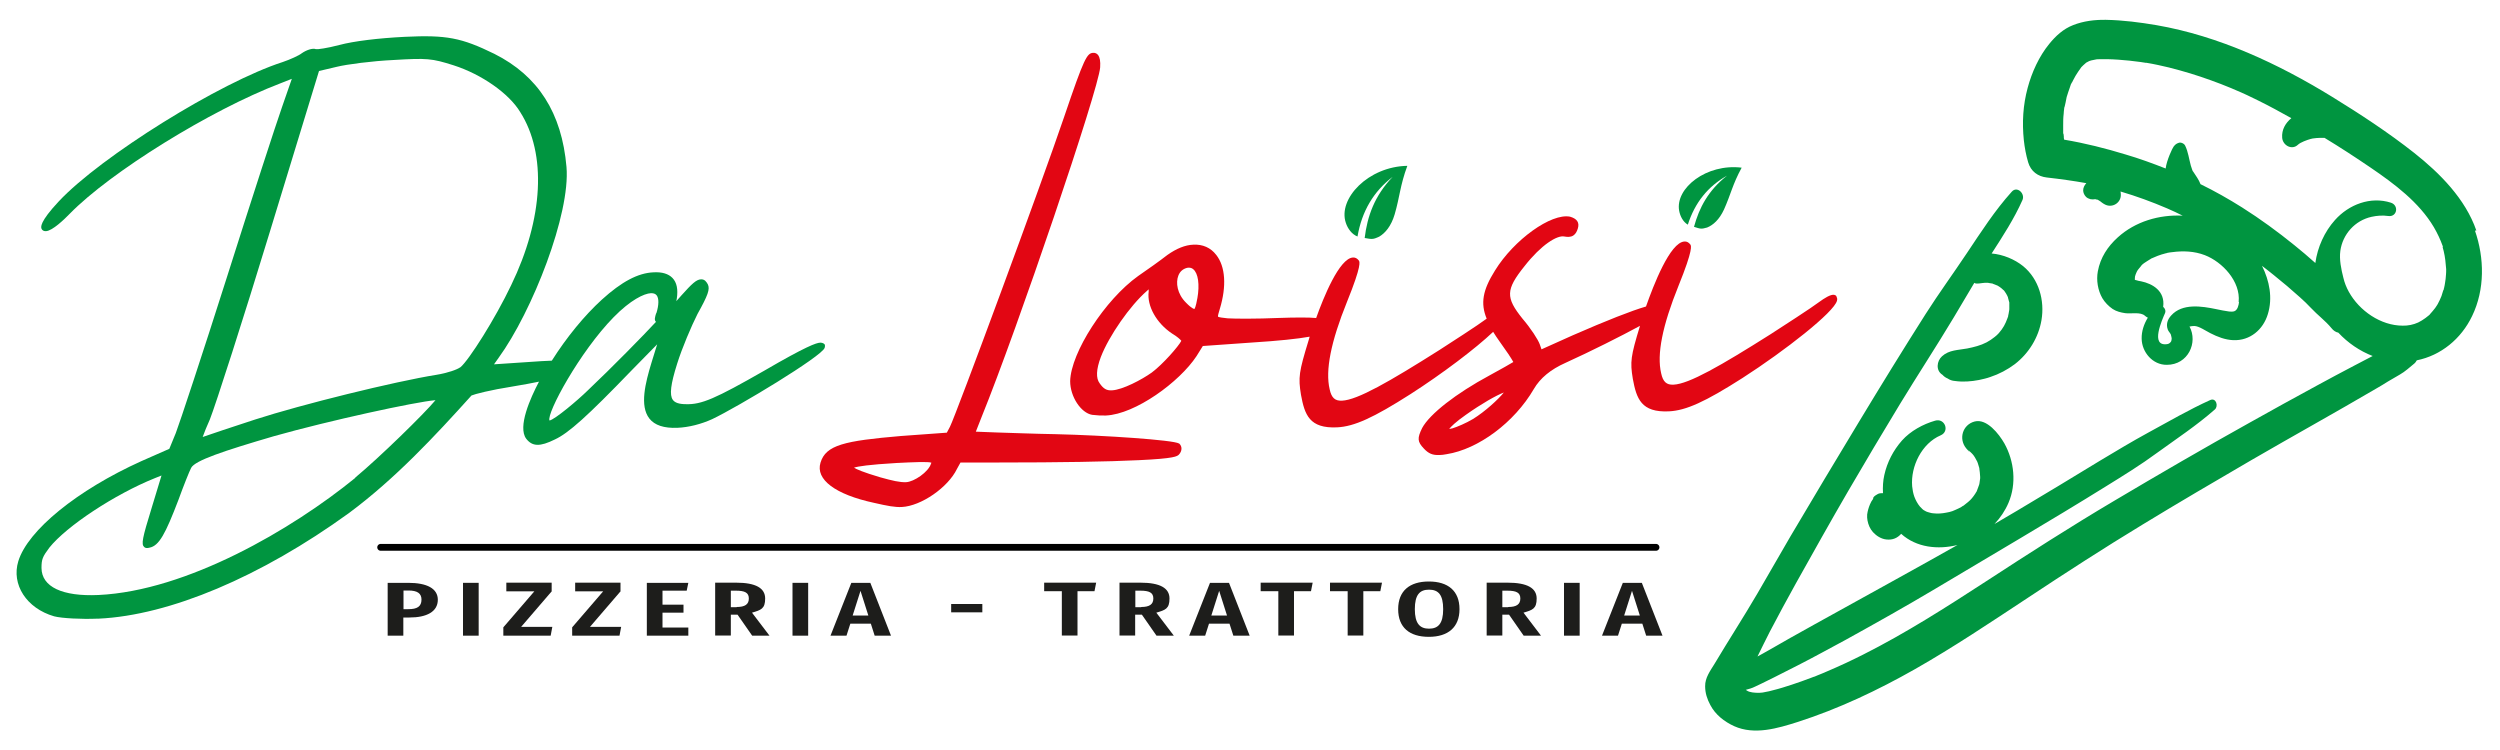 <?xml version="1.0" encoding="UTF-8"?>
<svg id="Ebene_1" xmlns="http://www.w3.org/2000/svg" version="1.1" viewBox="0 0 1500 450">
  <!-- Generator: Adobe Illustrator 29.3.0, SVG Export Plug-In . SVG Version: 2.1.0 Build 146)  -->
  <defs>
    <style>
      .st0 {
        fill-rule: evenodd;
      }

      .st0, .st1 {
        fill: #009540;
      }

      .st2 {
        fill: none;
        stroke: #000;
        stroke-linecap: round;
        stroke-miterlimit: 10;
        stroke-width: 4.1px;
      }

      .st3 {
        fill: #1d1d1b;
      }

      .st4 {
        fill: #e20613;
      }
    </style>
  </defs>
  <g>
    <path class="st4" d="M707.4,266.1c-3.3-2.1-44.6-4.9-74.1-5.6h0c-12.7-.2-27.1-.8-34.8-1l-13-.5,3.5-8.9c21.7-53.5,70.2-196.5,71.1-209.7.5-7.4-2-8.8-4.2-8.7-3.7.2-5.4,3-17.3,38.1-13.9,41-65,179.1-68.6,186.2l-1.9,3.6-27.5,2c-34,2.9-45.1,5.4-48.3,16-3.1,10.1,8.9,19.1,32.1,24.1,8.3,1.9,12.6,2.7,16.7,2.5,11.6-.6,27.7-11.7,33.1-22.9l2.1-3.8h22.7c37.1,0,66.2-.5,84.3-1.4,21.6-1,23-2.3,24.1-3.4,1.9-2.1,2-4.8.2-6.5l-.3-.2ZM558.6,278.2c-1.5,5-10.2,10.9-14.9,11.1-3.7.2-8.3-.9-15.5-2.9-10.5-3.1-14.4-4.9-15.8-5.8,2.4-.8,8.7-1.8,25.5-2.8,9.8-.5,19.1-.9,20.9-.2,0,.1,0,.3-.2.6Z"/>
    <path class="st4" d="M1101.9,177.8c-.3-.5-.8-.8-1.4-.9-2.1-.4-6,2.1-9,4.3-4,3.1-22.9,15.3-29.1,19.3-29.9,18.9-49,29.9-58.3,30.3-4.2.2-6.3-1.7-7.4-6.8-2.7-11.3.7-28.5,10.4-52.5,9-22.2,7.6-24.1,7.1-24.8-1-1.3-2.2-1.9-3.5-1.8-8.7.4-18.7,26.5-23.1,39-8.6,2.5-23.4,8.3-44,17.3l-18.7,8.4-1-2.9c-1-2.9-5.5-9.8-10.4-15.5-10.2-12.7-10.1-17.4,1.2-31.5,10.1-12.9,19.6-18.7,23.9-17.8,1.7.3,3.7.5,5.4-.6,1.5-1,2.2-2.6,2.7-4.2,1.1-3.6-.5-5.9-4.7-7.1-11.3-2.2-33.6,13.8-45,32.3-7.4,11.8-8.8,19.6-5,28.9-4.9,3.7-22.6,15.1-28.5,18.9-29.9,18.9-49,29.9-58.3,30.3-4.2.2-6.3-1.7-7.4-6.8-2.7-11.3.7-28.5,10.4-52.5,9-22.2,7.6-24.1,7.1-24.8-1-1.3-2.2-1.9-3.5-1.8-8.2.4-17.8,24.2-22.1,36.3-4.6-.4-11.8-.4-23.5,0-11.3.5-24.9.5-29.6.2-2.7-.3-5.4-.6-5.8-1-.2-.4.5-2.7,1.1-4.7,4.1-13.5,3.4-25.4-2.2-32.4-3.3-4.3-8.1-6.4-13.7-6.1-4.9.2-10.1,2.3-15.6,6.2-4.2,3.3-12.1,8.9-17.5,12.6-19.8,14.1-40.4,45.9-40.8,63.1,0,9.3,6.5,19.1,13.2,20.2,3.4.4,5.7.5,8.3.4,17.6-.8,44.1-20.1,54.3-35.6l3.8-6.1,29.7-2.1c15.9-1,27.2-2.2,34.4-3.5-.2.7-.4,1.4-.6,2.1-5.9,19.2-6.3,22.3-4.6,32.8,2.2,11.9,5,20.3,21.7,19.5,10.2-.5,21.7-5.7,44.1-20,19-12.2,39.1-27.4,49.5-37.3,1.1,1.8,2.3,3.6,3.8,5.7,4.2,5.8,7.2,10.3,8.3,12.4-2.1,1.3-6.9,4-14.2,8-20.1,10.8-36,23.2-40.5,31.6-3,6.1-2.9,8.2,1,12.3,2.8,3,5.2,4.1,9.5,3.9,1.2,0,2.6-.2,4.2-.5,19-3,40.6-19,52.3-39.1q5.7-9.8,19-15.7c15.2-6.9,33.3-16,44.7-22.2-5.6,18.4-6,21.5-4.3,31.8,2.2,11.9,5,20.3,21.7,19.5,10.2-.5,21.7-5.7,44.1-20,25.5-16.4,55-39.5,56.7-46.4.3-1.1,0-1.9-.3-2.3ZM691.1,223.5c-6,4.3-17.6,10.4-23.9,10.7-3.2.2-5.1-.9-7.4-4.2q-3.5-4.6.7-15.8c4.9-12.7,17.5-30.8,27.6-39.6l1.1-1v1.4c-1.1,8.6,4.7,18.9,14,25.1,3.2,1.9,5,3.6,5.6,4.4-1.6,3.2-11,14-17.7,19ZM718.4,179h0c-.9,5.2-1.6,6.3-1.8,6.4,0,0-1.4-.1-4.9-3.7-5.5-5.4-6.3-12.2-4.7-16.3.9-2.4,2.6-3.9,4.9-4.6.4-.1.9-.2,1.3-.2,1,0,1.9.2,2.7.9,3,2.4,4,9.2,2.5,17.6ZM883.8,251.4c-4.2,2.5-9.6,4.8-12.3,5.6-.9.2-1.6.3-2,.4,1-1.3,3.7-4.1,10-8.5,9.6-6.8,18.3-11.7,22.8-13.4-3.3,4.1-11.2,11.4-18.5,15.9Z"/>
  </g>
  <path class="st1" d="M494.6,206.5c-.7-.9-2.1-.9-2.5-.9-2.3.1-8.3,2.1-33.7,16.9-29.2,16.7-37.5,20.3-46.8,20-4.2,0-6.7-.9-7.9-2.6-2.1-2.9-1.3-9.4,2.6-21.7,2.9-9.3,8.6-22.7,12.2-29.8,6.3-11.3,7.6-14.9,6.2-17.8-.8-1.4-1.8-3.1-4.1-3-2.8.1-5.5,2.7-11.7,9.6l-3.1,3.5.3-1.6c.8-5.5,0-9.6-2.6-12.3-2.4-2.5-6.2-3.7-11.4-3.4-9.3.4-19.1,5.6-31,16.4-10.4,9.5-21.1,22.5-30,36.6-3.6.1-8.1.4-13.8.8l-20.9,1.4,2.7-3.8c20.4-28.1,43.2-86.5,40.8-114.6-2.8-32.5-17-54.7-43.3-67.9-19.8-9.7-28.8-11.4-53.7-10.2-16,.8-30.7,2.6-39.3,4.9-7.6,2-13.2,2.7-14,2.5-2.1-.8-5.9.6-8.6,2.5-1.6,1.3-6.9,3.7-11.3,5.2-37.6,12.1-109.2,56.7-134.4,83.6-11.8,12.6-10.7,15.5-10.4,16.4.4,1,1.4,1.6,2.7,1.5,3.9-.2,11.2-7.3,14.2-10.4,24.5-25.1,84.6-62.3,126.2-78.2l7.1-2.8-5.8,16.7c-3.7,10.5-18.1,54.8-33.4,103.1-14.1,44.4-28.2,87-30.4,92.7l-3.9,9.5-16.8,7.4c-38.5,17.4-68.1,41.5-73.8,60-4.3,14,4.9,28.3,21.5,33.1,4.6,1.2,16.5,1.8,25.9,1.4.3,0,.5,0,.8,0,42.6-2,97.3-25.1,150.1-63.3,27.9-20.7,51.7-46.3,73.6-70.6,1.8-.8,11.3-3.3,24.7-5.4,6.5-1.1,11.6-2,15.8-2.9-5.2,9.9-12.9,27.1-7.7,34.2,3.7,4.8,8.3,4.9,17.2.5,8.2-3.8,19.4-13.8,46-41.4l15.4-15.7-3.4,11c-3.7,12.2-7.2,25.9-1.3,33.5,3.2,4.1,8.8,5.9,16.8,5.6,6.9-.3,14.3-2.2,20.9-5.2,15.2-7.2,65.9-37.7,67.5-42.8.1-.4.5-1.5-.2-2.4ZM213.2,286.7c-37.9,30.9-101,67.8-154.1,70.3-21.7,1-34.1-4.9-34.2-16.2,0-5.2.6-6.7,4.7-12.2,10.3-12.9,39.2-32,63.3-41.7l4-1.6-5.8,19.1c-5.8,18.8-6.4,22.1-4.6,23.8.7.7,1.8.8,3.2.4,5.8-1.1,9.6-8.4,17.3-28.5,3.2-8.8,6.6-17.3,7.7-19.4,2.3-4.4,19.3-10.1,49.7-19,33.3-9.4,84.9-20.6,96.9-21.6-6.7,8.1-33.5,34.3-48.2,46.5ZM276.1,220.4c-1.7,1.3-7.5,3.4-14.3,4.5-25,4-80.9,17.8-108.7,26.8-14.1,4.6-27,8.9-31.5,10.5.8-2.4,2.7-6.9,4.3-10.5,3.4-8.5,20.3-61.1,36-112.6l29.5-96.5,10.6-2.5c6-1.5,21.4-3.5,34.1-4.1,20.1-1.2,22.9-1,36.1,3.2,16.8,5.4,33.2,16.9,39.9,28,16,25.1,14,63.9-5.4,103.9-9.5,20-25.4,45.1-30.5,49.3ZM393.7,187.9c-.7,2.3-1.3,4.2-.1,5.2-7.5,8.1-26.2,27.2-41,41.2h0c-5.9,5.8-19.8,17.5-22.9,18-1.9-4.2,18.1-41.2,38.5-62,10.1-10.3,18.2-14.2,22.4-14.4,1.5,0,2.6.3,3.4,1.3,1.4,1.8,1.4,5.7-.2,10.8Z"/>
  <g>
    <path class="st3" d="M262.7,359.8c0,7.3-6.8,10.7-17,10.7h-3.7v10.9h-9.4v-31.7h12.3c11.3,0,17.8,3.4,17.8,10.2ZM252.9,359.8c0-3.8-2.5-5.5-7.9-5.5h-2.9v11.2h2.9c5.2,0,7.9-1.5,7.9-5.8Z"/>
    <path class="st3" d="M287.2,381.4h-9.4v-31.7h9.4v31.7Z"/>
    <path class="st3" d="M331.1,354.7l-18.4,21.4h18.7l-1,5.3h-28.4v-5l18.6-21.6h-16.8v-5.2h27.2v5Z"/>
    <path class="st3" d="M372.4,354.7l-18.4,21.4h18.7l-1,5.3h-28.4v-5l18.6-21.6h-16.8v-5.2h27.2v5Z"/>
    <path class="st3" d="M412,354.4h-14.5v8.4h12.6v4.8h-12.6v8.9h15.5v4.9h-24.9v-31.7h24.9l-1,4.8Z"/>
    <path class="st3" d="M442.5,368.8h-4v12.5h-9.4v-31.7h12.6c11.8,0,17.4,3.3,17.4,9.5s-2.5,6.9-7.9,8.5l10.5,13.8h-10.4l-8.7-12.5ZM442,364.2c5,0,7.3-1.6,7.3-5.1s-2.4-4.7-7.8-4.7h-3v9.9h3.5Z"/>
    <path class="st3" d="M484.9,381.4h-9.4v-31.7h9.4v31.7Z"/>
    <path class="st3" d="M522.5,374.2h-12.3l-2.3,7.2h-9.6l12.5-31.7h11.4l12.4,31.7h-9.8l-2.3-7.2ZM521,369.3l-4.7-14.8-4.7,14.8h9.3Z"/>
    <path class="st3" d="M570.7,362.4h18.7v5h-18.7v-5Z"/>
    <path class="st3" d="M656.7,354.7h-10.2v26.6h-9.4v-26.6h-10.6v-5.1h31.2l-1,5.1Z"/>
    <path class="st3" d="M685.1,368.8h-4v12.5h-9.4v-31.7h12.6c11.8,0,17.4,3.3,17.4,9.5s-2.5,6.9-7.9,8.5l10.5,13.8h-10.4l-8.7-12.5ZM684.7,364.2c5,0,7.3-1.6,7.3-5.1s-2.4-4.7-7.8-4.7h-3v9.9h3.5Z"/>
    <path class="st3" d="M737.7,374.2h-12.3l-2.3,7.2h-9.6l12.5-31.7h11.4l12.4,31.7h-9.8l-2.3-7.2ZM736.2,369.3l-4.7-14.8-4.7,14.8h9.3Z"/>
    <path class="st3" d="M786.6,354.7h-10.2v26.6h-9.4v-26.6h-10.6v-5.1h31.2l-1,5.1Z"/>
    <path class="st3" d="M828.2,354.7h-10.2v26.6h-9.4v-26.6h-10.6v-5.1h31.2l-1,5.1Z"/>
    <path class="st3" d="M875.7,365.5c0,10.8-6.8,16.6-18.4,16.6s-18.4-5.6-18.4-16.6,6.9-16.6,18.4-16.6,18.4,5.6,18.4,16.6ZM848.9,365.5c0,8.6,3,11.7,8.5,11.7s8.5-3,8.5-11.7-2.9-11.7-8.5-11.7-8.5,3.1-8.5,11.7Z"/>
    <path class="st3" d="M905.4,368.8h-4v12.5h-9.4v-31.7h12.6c11.8,0,17.4,3.3,17.4,9.5s-2.5,6.9-7.9,8.5l10.5,13.8h-10.4l-8.7-12.5ZM904.9,364.2c5,0,7.3-1.6,7.3-5.1s-2.4-4.7-7.8-4.7h-3v9.9h3.5Z"/>
    <path class="st3" d="M947.8,381.4h-9.4v-31.7h9.4v31.7Z"/>
    <path class="st3" d="M985.4,374.2h-12.3l-2.3,7.2h-9.6l12.5-31.7h11.4l12.4,31.7h-9.8l-2.3-7.2ZM983.9,369.3l-4.7-14.8-4.7,14.8h9.3Z"/>
  </g>
  <path class="st0" d="M827.5,142c3.6-2.1,7.2-6.3,9.3-13.4,3.1-10.6,3.2-17.2,7.6-29.1-23.5.4-41.8,19.8-36.9,34.2,1.1,3.4,3.6,6.9,7,8.2,2.6-15.1,9.6-27,21.1-35.8-11,11.5-15.2,23.7-16.8,36.7,4.5.8,5,.9,8.7-.8h0Z"/>
  <path class="st0" d="M1024.3,136.5c3.5-1.4,7.3-4.7,10.1-10.8,4.1-9.1,5.1-15,10.6-25.1-21.1-2.6-40,12.3-37.5,25.9.6,3.2,2.3,6.6,5.2,8.3,4.2-13.2,12.1-23,23.5-29.4-11.3,8.9-16.7,19.3-19.8,30.7,4,1.3,4.4,1.4,7.9.4h0Z"/>
  <g>
    <path class="st1" d="M1466.1,173.7c0-.3.2-.4.2-.5,0,0,0,0,0,0-.1,0-.2.3-.2.6Z"/>
    <path class="st1" d="M1485.8,138.3c-6.6-19-21.8-34.3-37.2-46.5-15.6-12.3-32.4-23.3-49.3-33.7-32.2-19.8-67.9-36.5-105.4-43-10-1.7-20.1-3-30.3-3.2-6.8-.1-13.5.7-19.8,3.2-5.9,2.3-10.4,6.5-14.3,11.3-6.1,7.5-10.4,17-12.9,26.3-2.8,10.4-3.4,20.8-2.3,31.4.5,4.5,1.3,8.9,2.6,13.3,1.6,5.4,5.8,8.5,11.2,9.1,8,.9,15.9,2,23.7,3.4-1.1,1.2-1.9,2.7-1.9,4.3,0,1.4.7,2.9,1.7,3.9.7.7,1.6,1.1,2.6,1.4,1,.2,2,.2,3,0,.4.2.7.2,1.1.3,0,0,.1,0,.3,0,0,0,0,0,.3.2,0,0,0,0,0,0,.4.2,2,1.4.5.2,1.3,1,2.4,2,4,2.7,4.4,1.9,9.3-1.4,9.1-6.2,0-.6-.1-1.2-.2-1.8,9.5,2.8,18.8,6.2,27.9,10.1,3.2,1.4,6.3,2.8,9.4,4.4-14.1-.7-28.4,3.5-38.9,13-6.1,5.5-10.5,12.2-12,20.4-1,5.3,0,11.4,2.7,16.1,1.5,2.5,3.7,4.8,6.2,6.5,2.3,1.5,4.9,2.1,7.5,2.5,3.4.5,9.3-.9,11.9,1.6.5.5,1.1.8,1.7,1.1-2.3,3.8-3.8,8.1-3.7,12.6.1,8.1,6.6,15.8,15.1,15.7,12.8,0,18.8-13.4,13.6-23,0,0,.1,0,.2,0,.8-.2,1.8-.3,2.7-.3,2.7,0,7,3,9.6,4.3,4.3,2.2,8.9,4,13.8,4.2,10,.4,17.9-6.3,20.7-15.6,3-9.7,1-20-3.5-29,2.3,1.8,4.7,3.6,7,5.5,5.4,4.3,10.7,8.8,15.8,13.4,2.3,2,4.5,4.2,6.6,6.4,3.9,4.2,8.6,7.6,12.3,12.1,1.1,1.4,2.5,2.4,4.1,2.7,5.7,6.1,12.8,11,20.6,14-3.7,1.9-7.4,3.9-11.1,5.8-7.4,3.9-14.8,7.8-22.1,11.8-13.7,7.4-27.2,14.9-40.8,22.5-27.3,15.2-54.3,30.9-81.1,46.8-26,15.4-51.4,31.7-76.7,48.2-24,15.6-48.2,31.1-73.8,44-7.1,3.6-14.4,7-21.7,10.1-2,.9-4,1.7-6,2.5-.5.2-.9.4-1.4.6-.3,0-1.7.6-2,.7-3.9,1.5-7.9,2.9-11.8,4.2-3.7,1.2-7.4,2.4-11.1,3.3-1.7.5-3.5.9-5.3,1.2-.3,0-.7.1-1,.2.2,0-1.9.2-2.3.2-2.5,0-5.5-.2-7.2-1.3-.3-.2-.5-.4-.7-.5,1.9-.5,3.7-1,5.5-1.9,1.3-.6,2.7-1.3,4-1.9,2.4-1.2,4.8-2.4,7.3-3.6,4.9-2.5,9.8-4.9,14.6-7.4,9.6-4.9,19-10.1,28.5-15.2,18.1-10,36.1-20.1,53.9-30.7,34.1-20.4,68.5-40.4,102.3-61.4,10.5-6.5,20.9-12.9,30.8-20.2,11.6-8.4,23.7-16.4,34.5-25.9,2.3-2,.8-7.2-2.7-5.7-12.8,5.8-25,12.9-37.3,19.6-9.7,5.3-19.2,11-28.7,16.7-16.6,10.1-33.2,20.2-49.9,30.1-4.5,2.7-9,5.3-13.6,8,3.5-3.7,6.4-8,8.4-12.7,4.9-11.4,3.5-25-2.5-35.7-3.2-5.6-10.5-15-17.8-13.1-7.3,1.9-9.8,10.5-5,16.2,2.6,3.1,2.1,1.8,1,.8.1.1.3.2.4.3,0,0,0,0,.3.3.9.9,1.9,1.7,2.7,2.8.4.5,1.1,1.7,1.5,2.5.2.4.5.9.7,1.3,0,.1,0,.3.2.5.3,1.1.7,2.2,1,3.3,0,0,0,.2,0,.3.1.8.2,1.5.3,2.3,0,.9.2,1.8.2,2.6,0,.2,0,.7,0,.9-.1.7-.2,1.4-.3,2.1,0,.6-.2,1.1-.3,1.7,0,0,0,0,0,0-.5,1.3-.9,2.6-1.4,3.8,0,.1-.2.5-.4.7-.3.4-.6,1-.6,1-.6.9-1.3,1.9-2,2.7-1.1,1.4-3.2,3-5,4.4,0,0-.1,0-.2.1-.4.2-.8.4-1.1.7-1.1.6-2.3,1.2-3.5,1.7-.6.3-1.3.5-1.9.8-1.2.4-2.4.7-3.7.9-2.5.5-5.1.7-7.6.4-.7,0-1.5-.2-2.2-.4-.1,0-1-.3-1.4-.4-.3-.1-.7-.3-.8-.3-.2,0-1.1-.7-1.6-.9-.2-.2-.5-.4-.6-.5-.5-.5-1-1-1.5-1.5-1.5-1.8-2.6-3.9-3.4-6-.7-2-1.1-4.1-1.3-6.2-1-12,5.8-25.8,17.1-30.6,5.6-2.4,2.5-10.5-3.3-8.8-7.3,2.1-14.8,6.2-19.9,11.9-5.2,5.9-8.9,13-10.6,20.7-.8,3.5-1,7.2-.8,10.9-.8,0-1.6,0-2.4.2-.8.3-3.9,1.9-3.5,3.2-.8,1-1.4,2.1-1.9,3.3-.8,1.9-1.4,3.9-1.7,6.1-.1,1.3,0,2.4.2,3.6.5,2.6,1.5,5,3.3,7,2.1,2.3,5,4.1,8.1,4.4,3.7.4,6.6-.9,8.8-3.4,9.2,8.3,22.1,9.6,33.8,6.7-23.5,13.3-47.1,26.2-70.7,39.3-9.9,5.5-19.8,10.9-29.7,16.5-5.5,3.1-10.9,6.3-16.5,9.4-1,.6-2.1,1.1-3.1,1.7,2.4-5,4.9-9.9,7.4-14.9,5.1-9.7,10.3-19.4,15.6-28.9,10.4-18.6,20.8-37.2,31.5-55.6,10.2-17.5,20.5-34.8,31-52.1,10.6-17.4,21.8-34.5,32.3-52,4.1-6.9,8.2-13.8,12.3-20.7.9,1,4.9,0,6.2,0,.7,0,1.4,0,2.1,0-.2,0,1.4.3,1.7.3.5,0,.9.2,1.4.3-.4,0-.2,0,.6.3.6.3,1.3.5,2,.8,0,0,1.4.9,1.4.9.7.5,1.3,1,1.9,1.6.2.1.3.3.5.4,0,0,.1.2.5.7.5.8,1,1.4,1.4,2.3.2.4.3.7.5,1.1,0,0,0,.1,0,.2.2,1,.6,2,.8,2.9,0,.1,0,.2,0,.3,0,.1,0,.3,0,.6,0,1,0,2,0,3,0,.5-.1,1-.2,1.5-.1.9-.3,1.7-.5,2.6,0,.1,0,.2,0,.3-.1.4-.2.7-.4,1.1-1.3,3.6-2.6,6-5.2,9-.4.5-2.2,2.1-.3.4-.7.6-1.4,1.3-2.2,1.9-1.5,1.2-3.1,2.3-4.8,3.2-3.6,1.9-7.7,2.9-11.7,3.7-5.3,1-10.9.8-15.1,4.7-3.1,2.8-3.9,8.5.3,11.1.9,1,1.9,1.7,3.1,2.2,1.3.9,2.8,1.4,4.4,1.5,4.8.7,9.7.3,14.4-.6,2.3-.5,4.6-1,6.8-1.8,5.2-1.7,10.3-4.4,14.7-7.7,8.4-6.5,14.2-15.9,16-26.4,2-11.8-1.5-24.6-11-32.4-5.1-4.1-12-7-18.9-7.6,6.7-10.4,13.5-20.8,18.5-32.1,1.7-3.8-3.2-8.6-6.4-5-10.2,11.3-18.4,24.1-26.9,36.8-8.2,12.3-16.9,24.2-24.8,36.6-13.6,21.4-26.9,43-40,64.7-13.8,22.8-27.5,45.7-41.1,68.7-6.7,11.4-13.2,23-19.9,34.4-8.3,14.2-17.2,27.9-25.6,42-2.6,4.3-5.8,8.4-5.7,13.6,0,4,1.2,7.7,3.1,11.2,3,5.8,8.4,10,14.3,12.7,12.2,5.5,26.1,1.3,38.1-2.5,24.6-7.9,48-19,70.4-31.7,23.2-13.2,45.4-28.1,67.7-42.8,22.8-15.1,45.7-29.9,69.1-44.1,21.5-13.1,43.2-25.8,65-38.5,25-14.5,50.3-28.5,75.2-43.1,2.3-1.3,4.6-2.7,6.8-4.1,2.4-1.4,4.8-2.8,7.2-4.2,3-1.7,5.7-4.2,8.4-6.4.8-.6,1.3-1.4,1.7-2.1,14.4-2.9,26.6-12.8,33.2-26.6,7.7-15.9,7.4-34.8,1.7-51.2ZM1343.4,181.3c-.2,1.8-.8,4.6-2.7,5.4-1,.4-2.2.3-3.3.2-2.5-.3-5.1-.9-7.6-1.4-8.7-1.8-20.4-3.7-27.1,3.8-2.2,2.4-3.2,5.3-2,8.5.4,1.1,1.3,1.8,1.8,2.9.2.4.5,2.4.5,2.1,0,.4,0,.8-.1,1.2,0,0,0,.3-.2.7.3-.4.2-.3-.2.4-.6.8-1.3,1.3-2.4,1.4-10.1,1.3-2.8-14.6-1.1-18.6.6-1.4,0-2.9-1.1-3.8,1.3-9.5-6.4-13.9-13.2-15.3-.2,0-2.4-.4-3.8-.9,0-.1,0-.3,0-.4,0,.1,0,.2,0,.4,0,0,0,0,0,0,0-.3,0-1.2.1-2,.1-.4.3-.8.4-1.3.2-.5.4-1,.6-1.4.1-.2.2-.5.4-.7,0-.2.2-.3.2-.4.3-.4.7-.8.8-1,.3-.4.7-.8,1-1.2.2-.2.4-.5.6-.8.9-1,2.4-1.8,3.4-2.5.7-.5,1.4-.9,2.1-1.3,0,0,.2-.1.2-.2,0,0,0,0,.1,0,1.3-.6,2.5-1.1,3.8-1.6,1.6-.6,3.2-1.1,4.8-1.5.3,0,.8-.2,1.1-.3.9-.2,1.9-.3,2.8-.4,6.6-.9,13.4-.6,19.6,1.8,10.6,4.1,21.5,15.8,20.3,28ZM1465.6,148.4c.2.7.4,1.5.6,2.2.4,1.8.8,3.7,1,5.6.2,1.8.3,3.5.5,5.3,0,0,0,.1,0,.2,0,1,0,2-.1,3-.1,1.8-.3,3.5-.6,5.2-.1.9-.3,1.7-.5,2.6,0,.3-.1.5-.2.7,0,0,0,0,0,0,0,0,0,0,0,0,0,.1,0,.2,0,.3-.3,1.4-.3.8-.2.2-.4,1.1-1.1,3.6-1.2,3.9-.7,1.7-1.4,3.3-2.3,4.9,0,.1-.3.5-.5.8-.3.5-.7,1-1,1.5-1,1.3-2.1,2.6-3.2,3.8,0,0,0,.1-.1.2-.2.2-.4.4-.6.5-.6.5-1.2,1-1.9,1.5-1.4,1-2.9,2-4.4,2.7-2.8,1.3-6.2,2-9.3,1.9-13.1,0-26-8.9-32.3-20.3-1.5-2.7-2.6-5.5-3.3-8.5-1.3-5.1-2.5-10.9-1.8-16.1,1.4-10,8.8-18.2,18.7-20.4,3.2-.7,6.7-1,10-.5,5.4.8,6.6-6.4,1.6-8-12.2-3.9-25.2,1.1-33.5,10.4-6.3,7-10.5,16.3-11.8,25.8-4.1-3.7-8.3-7.2-12.6-10.7-10-8.1-20.4-15.7-31.3-22.6-8.1-5.1-16.4-9.8-25-14-1-2.7-2.7-4.9-4.3-7.4-.2-.3-.3-.4-.4-.5,0,0,0-.2-.2-.5-.3-.9-.6-1.7-.9-2.7-1.1-4-1.6-8.3-3.4-12-.6-1.3-2.6-2.2-3.9-1.7-1.5.5-2.1,1.1-3,2.2-.7.8-4.3,8.5-4.8,13.2-7.9-3.1-15.8-6-24-8.4-12.1-3.7-24.4-6.8-36.9-8.9,0-.3-.1-.7-.2-1,0-.4,0-1.6-.2-2.5,0,.2-.2.2-.2-.6,0-.1,0-.3,0-.4,0,0,0,0,0,0,0,0,0,0,0,0,0-.3,0-.6,0-1,0-1.1,0-2.1,0-3.2,0-2.3,0-4.5.3-6.8,0-1.1.2-2.1.3-3.1,0-.1,0-.3,0-.4.3-.3,1.4-6,1.5-6.6.6-2,1.3-4,2-6,.2-.5.8-2.7,1.2-2.9,0,0-1,2-.3.8.3-.7.7-1.4,1-2,.9-1.8,1.9-3.5,3-5.1.6-.9,1.2-1.8,1.9-2.7,0,0,0-.1.2-.2.3-.3.8-.8.9-.9.2-.2,1.4-1.2,1.8-1.6,0,0,0,0,0,0,.6-.3,1.2-.6,1.7-.9,0,0,.3-.1.5-.2.3,0,.6-.2.6-.2,1.1-.2,2.2-.5,3.4-.7-.2,0,1.9-.1,2.5-.1,1.3,0,2.5,0,3.8,0,2.2,0,4.5.2,6.7.3,4.5.3,9,.8,13.4,1.4,1.1.2,2.1.3,3.2.5,0,0,0,0,.1,0,.1,0,.2,0,.4,0,2.3.4,4.6.8,6.8,1.3,4.4.9,8.7,2,13,3.2,8.4,2.3,16.6,5.1,24.7,8.2,4.2,1.6,8.4,3.4,12.5,5.2.8.3,1.5.7,2.2,1,0,0,0,0,0,0,.4.2.9.4,1.3.6,2.1,1,4.2,2,6.4,3.1,6.7,3.3,13.3,6.9,19.9,10.6-3.5,2.9-5.9,6.9-5.5,11.8.4,4.6,5.9,7.6,9.5,4.1,1.5-1.4,5.3-2.8,7.8-3.5.3,0,.6-.1.9-.2,1.6-.2,3.1-.4,4.7-.4.8,0,1.7,0,2.5,0,9.4,5.7,18.6,11.7,27.7,17.9,14.1,9.6,29.1,20.8,37.9,35.7,2.1,3.6,3.9,7.4,5.3,11.3,0,.1,0,.2.1.3,0,0,0,.1,0,.2Z"/>
    <path class="st1" d="M1237.7,79.5s0,0,0,0c.1.2.2.6.2,1,0-.2,0-.7-.2-1Z"/>
    <path class="st1" d="M1280.8,167.6c0-.7,0-.4,0,0h0Z"/>
  </g>
  <line class="st2" x1="228.4" y1="328.4" x2="993.6" y2="328.4"/>
</svg>